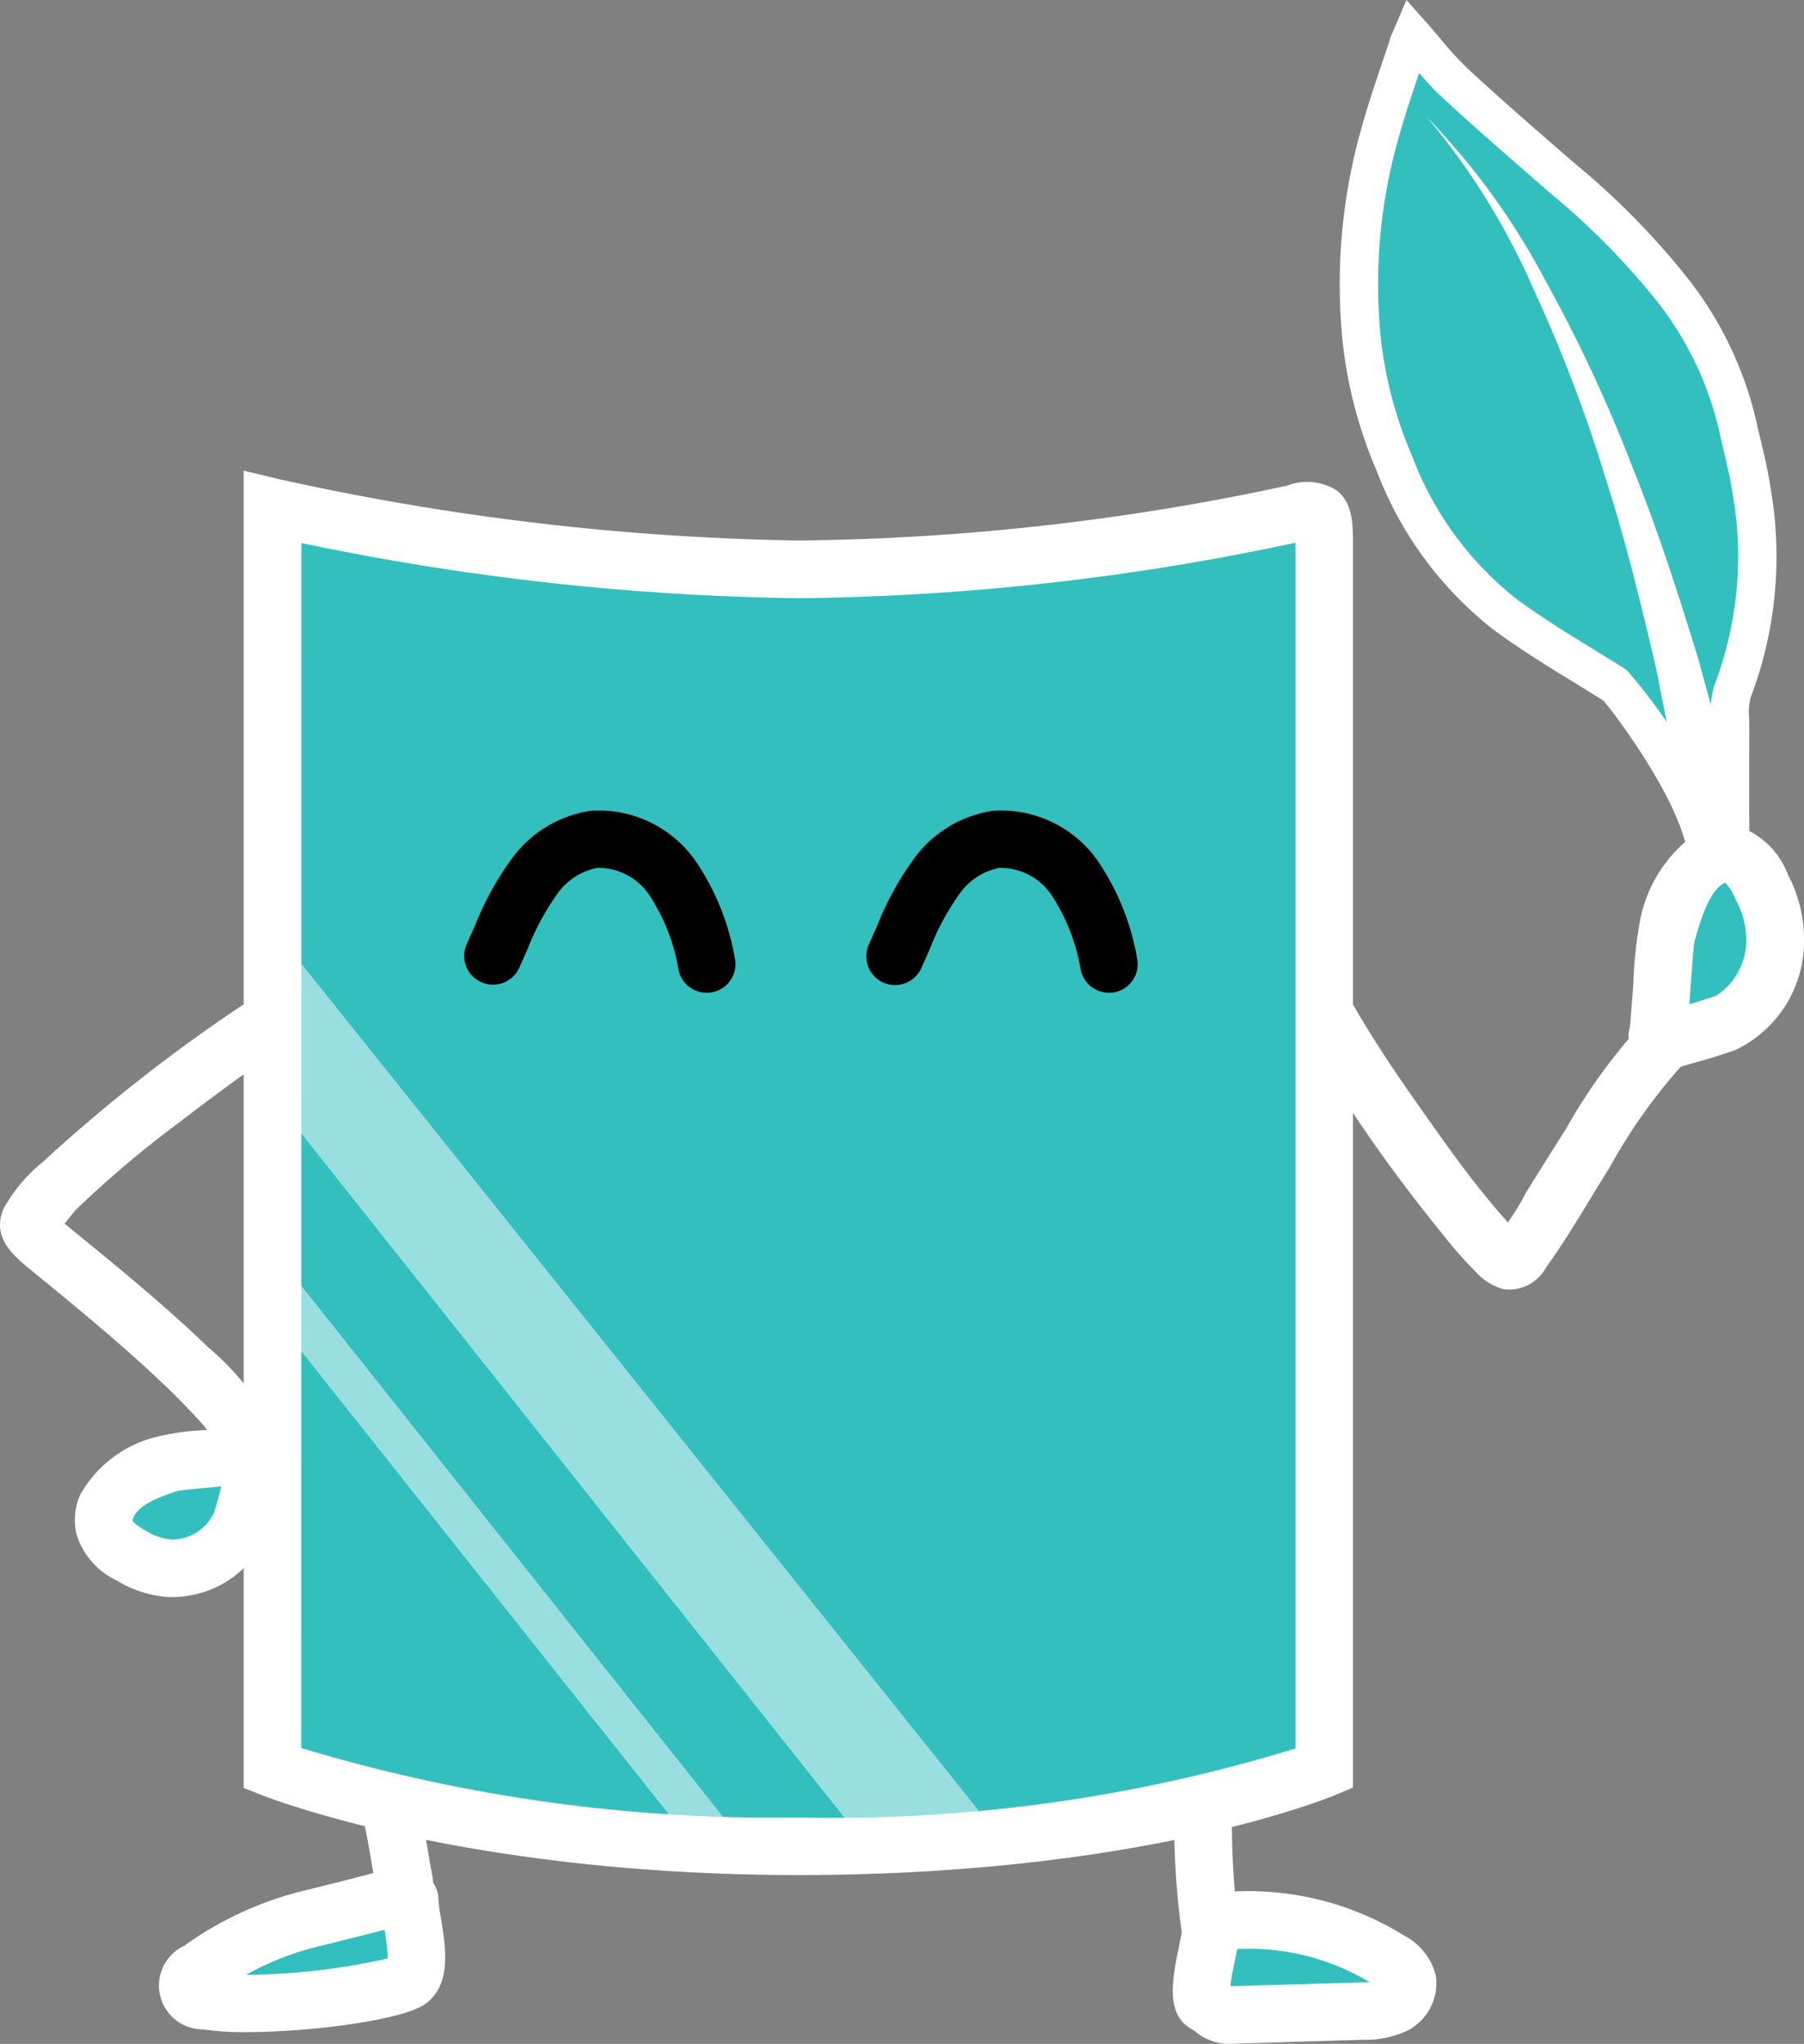 <svg xmlns="http://www.w3.org/2000/svg" width="47.036" height="53.298" viewBox="0 0 47.036 53.298">
  <rect x="0" y="0" width="47.036" height="53.298" fill="#808080" stroke="none"/>
  <g id="mascotte_30" transform="translate(-1934.818 -217.764)">
    <g id="Groupe_4462" data-name="Groupe 4462">
      <g id="Groupe_4460" data-name="Groupe 4460">
        <path id="Tracé_16676" data-name="Tracé 16676" d="M1979.337,240.115c-.163-1.732-2.335-4.433-2.379-4.461-.983-.623-2-1.2-2.931-1.893a9.213,9.213,0,0,1-2.853-3.912,11.157,11.157,0,0,1-.846-3.169,14.359,14.359,0,0,1,.48-5.479c.217-.779.494-1.542.745-2.312.023-.071.058-.138.086-.2.381.429.72.879,1.127,1.255.918.849,1.866,1.666,2.809,2.486a19.574,19.574,0,0,1,2.869,2.923,9.073,9.073,0,0,1,1.683,3.53c.128.577.283,1.151.368,1.734a9.945,9.945,0,0,1-.493,5.147,1.8,1.8,0,0,0-.077.73c.015.294-.023,3.679.045,3.967C1979.988,240.536,1979.387,240.646,1979.337,240.115Z" fill="#34bfbf"/>
        <path id="Tracé_16677" data-name="Tracé 16677" d="M1979.777,241.025a1.011,1.011,0,0,1-.374-.072.909.909,0,0,1-.564-.791h0c-.133-1.411-1.861-3.709-2.208-4.123-.259-.164-.52-.324-.782-.485-.707-.434-1.438-.884-2.12-1.392a9.567,9.567,0,0,1-3.015-4.116,11.678,11.678,0,0,1-.883-3.311,14.9,14.9,0,0,1,.495-5.667c.155-.559.342-1.112.522-1.647.077-.229.155-.458.23-.688a1.841,1.841,0,0,1,.079-.194l.333-.775.523.59c.123.138.242.279.36.418a8.689,8.689,0,0,0,.733.8c.819.758,1.679,1.505,2.511,2.228l.287.248a19.869,19.869,0,0,1,2.94,3,9.507,9.507,0,0,1,1.772,3.723c.035.16.073.32.111.479.1.418.2.85.264,1.291a10.376,10.376,0,0,1-.523,5.4,1.427,1.427,0,0,0-.044.522c.005.1.005.531,0,1.081,0,.9,0,2.577.032,2.814l.041.274-.217.227A.787.787,0,0,1,1979.777,241.025Zm.061-.939Zm-8.017-20.418-.025.073c-.176.522-.358,1.062-.506,1.594a13.926,13.926,0,0,0-.465,5.29,10.7,10.7,0,0,0,.809,3.026,8.615,8.615,0,0,0,2.692,3.708c.647.482,1.359.92,2.047,1.342.285.176.571.351.853.53a13.987,13.987,0,0,1,2.2,3.415c0-.315,0-.68,0-1.1,0-.523,0-.935,0-1.027a2.273,2.273,0,0,1,.111-.939,9.4,9.4,0,0,0,.464-4.893c-.058-.4-.15-.79-.248-1.205-.038-.164-.077-.328-.113-.493a8.546,8.546,0,0,0-1.594-3.336,18.937,18.937,0,0,0-2.8-2.847l-.286-.249c-.838-.728-1.7-1.48-2.535-2.248A7.728,7.728,0,0,1,1971.821,219.668Z" fill="#fff"/>
      </g>
      <g id="Groupe_4461" data-name="Groupe 4461">
        <path id="Tracé_16678" data-name="Tracé 16678" d="M1972.025,220.822a18.486,18.486,0,0,1,3.1,4.283,38.671,38.671,0,0,1,2.247,4.816c.665,1.646,1.206,3.336,1.728,5.034l.7,2.568.62,2.591-1.476.274-.428-2.584-.51-2.569c-.394-1.7-.808-3.4-1.345-5.063a38.194,38.194,0,0,0-1.874-4.9A18.35,18.35,0,0,0,1972.025,220.822Z" fill="#fff"/>
      </g>
    </g>
    <g id="Groupe_4478" data-name="Groupe 4478">
      <g id="Groupe_4463" data-name="Groupe 4463">
        <path id="Tracé_16679" data-name="Tracé 16679" d="M1961.98,241.948c0,1.22-.5,1.761-1.112,1.761s-1.112-.541-1.112-1.761.5-2.208,1.112-2.208S1961.98,240.728,1961.98,241.948Z" fill="#fff"/>
      </g>
      <g id="Groupe_4464" data-name="Groupe 4464">
        <path id="Tracé_16680" data-name="Tracé 16680" d="M1944.992,264.924c.152.6.237,1.227.35,1.838a.613.613,0,0,1,0,.345,14.14,14.14,0,0,1-2.267.653,8.306,8.306,0,0,0-3.034,1.368c-.167.111-.349.272-.318.471.034.22.3.309.516.345a14.082,14.082,0,0,0,5.234-.531c.443-.329.036-1.565.029-2.119" fill="#34bfbf"/>
        <path id="Tracé_16681" data-name="Tracé 16681" d="M1941.238,270.755a7.184,7.184,0,0,1-1.127-.071,1.144,1.144,0,0,1-.492-2.179,9.032,9.032,0,0,1,3.263-1.472l.556-.139c.3-.075.772-.192,1.114-.288-.016-.086-.03-.173-.045-.26-.073-.433-.143-.842-.243-1.237a.751.751,0,0,1,1.455-.369c.115.455.193.912.268,1.355.03.178.06.355.093.531a2.169,2.169,0,0,1,.033.237.748.748,0,0,1,.136.422,4.353,4.353,0,0,0,.067.507c.125.765.281,1.717-.4,2.223C1945.346,270.44,1942.915,270.755,1941.238,270.755Zm-.005-1.494h.008a17.163,17.163,0,0,0,3.685-.427,5.012,5.012,0,0,0-.083-.749c-.275.075-.617.16-1.043.266-.2.049-.387.1-.541.136A7.585,7.585,0,0,0,1941.233,269.261Zm3.382-2.294Z" fill="#fff"/>
      </g>
      <g id="Groupe_4465" data-name="Groupe 4465">
        <path id="Tracé_16682" data-name="Tracé 16682" d="M1966.184,265.132a19.49,19.49,0,0,0,.168,2.774,6.87,6.87,0,0,1,4.683.973.9.9,0,0,1,.479.538.646.646,0,0,1-.384.649,1.859,1.859,0,0,1-.788.138c-1.23.036-2.306.072-3.536.108-.185,0-.38-.2-.543-.282-.363-.2.21-1.794.151-2.233" fill="#34bfbf"/>
        <path id="Tracé_16683" data-name="Tracé 16683" d="M1966.8,271.062a1.4,1.4,0,0,1-.808-.314.9.9,0,0,0-.083-.058c-.717-.386-.529-1.3-.348-2.188.021-.1.048-.232.069-.349l-.02-.146a20.453,20.453,0,0,1-.175-2.88.751.751,0,0,1,.751-.745h.005a.75.75,0,0,1,.745.756c0,.671.022,1.324.08,1.949a7.7,7.7,0,0,1,4.411,1.15,1.616,1.616,0,0,1,.827,1.044,1.386,1.386,0,0,1-.787,1.457,2.552,2.552,0,0,1-1.1.217l-3.537.107Zm.165-1.469Zm-.065-.041.009.006,3.413-.1c.064,0,.134,0,.2-.009a6.108,6.108,0,0,0-3.447-.86c-.014.069-.028.141-.044.218C1966.989,269.005,1966.92,269.338,1966.9,269.552Z" fill="#fff"/>
      </g>
      <g id="Groupe_4466" data-name="Groupe 4466">
        <path id="Tracé_16684" data-name="Tracé 16684" d="M1969.348,263.878s-4.84,2.031-13.713,2.031c-8.6,0-13.713-2.031-13.713-2.031V230.989a67.372,67.372,0,0,0,13.713,1.624,70.937,70.937,0,0,0,13.713-1.624Z" fill="#34bfbf"/>
      </g>
      <g id="Groupe_4467" data-name="Groupe 4467" opacity="0.5">
        <path id="Tracé_16685" data-name="Tracé 16685" d="M1957.428,265.909l-15.465-19.484-.041-4.473,18.957,23.707Z" fill="#fff"/>
      </g>
      <g id="Groupe_4468" data-name="Groupe 4468" opacity="0.5">
        <path id="Tracé_16686" data-name="Tracé 16686" d="M1952.812,265.776l-10.8-13.611-.06-1.782,12.313,15.508Z" fill="#fff"/>
      </g>
      <g id="Groupe_4469" data-name="Groupe 4469">
        <path id="Tracé_16687" data-name="Tracé 16687" d="M1955.635,266.659c-8.649,0-13.776-2-13.991-2.084l-.473-.188V230.038l.925.221a67.19,67.19,0,0,0,13.539,1.6,63.105,63.105,0,0,0,12.6-1.4l.136-.028a1.446,1.446,0,0,1,1.308.127c.415.338.415.873.415,1.44v32.381l-.46.193C1969.435,264.656,1964.557,266.659,1955.635,266.659Zm-12.963-3.312a42.542,42.542,0,0,0,12.963,1.811,41.1,41.1,0,0,0,12.963-1.8V231.916l-.059.012a64.592,64.592,0,0,1-12.9,1.435,67.03,67.03,0,0,1-12.963-1.44Zm26.675.532h0Z" fill="#fff"/>
      </g>
      <g id="Groupe_4471" data-name="Groupe 4471">
        <g id="Groupe_4470" data-name="Groupe 4470">
          <path id="Tracé_16688" data-name="Tracé 16688" d="M1941.389,243.811a42.407,42.407,0,0,0-5.454,4.253,4.135,4.135,0,0,0-1.029,1.229c-.287.693.177,1.146.668,1.549.9.734,1.793,1.466,2.658,2.236.525.467,1.043.946,1.526,1.457a7.619,7.619,0,0,1,.55.627c.063.083.122.169.177.257.032.052.159.307.108.178.353.887,1.806.5,1.447-.4a7.064,7.064,0,0,0-1.8-2.306c-.865-.836-1.786-1.614-2.713-2.379-.34-.281-.683-.559-1.023-.839-.039-.032-.147-.162-.2-.163-.006,0-.036.319.025.307.11-.022.37-.407.462-.5a27.452,27.452,0,0,1,2.677-2.267c.873-.671,1.761-1.328,2.673-1.946.794-.54.044-1.841-.758-1.3Z" fill="#fff"/>
        </g>
      </g>
      <g id="Groupe_4472" data-name="Groupe 4472">
        <path id="Tracé_16689" data-name="Tracé 16689" d="M1941.5,255.937c-.188.735-.17.758-.383,1.485a1.953,1.953,0,0,1-1.769,1.238,2.074,2.074,0,0,1-1.112-.333,1.281,1.281,0,0,1-.695-.735.9.9,0,0,1,.064-.556,2.436,2.436,0,0,1,1.626-1.112c.238-.079,1.728-.158,1.967-.236" fill="#34bfbf"/>
        <path id="Tracé_16690" data-name="Tracé 16690" d="M1939.275,259.412a2.919,2.919,0,0,1-1.408-.431,1.98,1.98,0,0,1-1.057-1.215,1.636,1.636,0,0,1,.1-1.025,3.137,3.137,0,0,1,2.081-1.53,6.215,6.215,0,0,1,1.15-.153c.294-.027.737-.067.846-.092a.731.731,0,0,1,.847.3.753.753,0,0,1,.388.856c-.067.26-.107.429-.141.573-.063.269-.107.454-.249.938a2.675,2.675,0,0,1-2.444,1.775Zm-1-1.99s.042.088.331.25a1.477,1.477,0,0,0,.7.239,1.217,1.217,0,0,0,1.092-.7c.1-.334.146-.513.188-.686l-.3.028c-.293.027-.736.067-.845.092-.463.153-1,.354-1.142.686a.229.229,0,0,0-.023.091Z" fill="#fff"/>
      </g>
      <g id="Groupe_4474" data-name="Groupe 4474">
        <g id="Groupe_4473" data-name="Groupe 4473">
          <path id="Tracé_16691" data-name="Tracé 16691" d="M1968.837,244.783a41.078,41.078,0,0,0,3.573,5.138,11.219,11.219,0,0,0,.876,1,1.543,1.543,0,0,0,.734.46,1.09,1.09,0,0,0,1.109-.566c.6-.831,1.106-1.735,1.653-2.6a14.251,14.251,0,0,1,2.031-2.823c.7-.664-.358-1.725-1.061-1.062a14.792,14.792,0,0,0-2.11,2.882c-.35.549-.693,1.1-1.038,1.654a6.451,6.451,0,0,1-.822,1.226l.331-.193-.093.034h.4c.09.024.009.026-.025-.029a.861.861,0,0,0-.117-.116c-.088-.089-.173-.181-.257-.275-.211-.236-.412-.481-.61-.729-.444-.558-.863-1.137-1.274-1.72-.7-.987-1.4-1.988-2-3.036a.751.751,0,0,0-1.3.757Z" fill="#fff"/>
        </g>
      </g>
      <g id="Groupe_4475" data-name="Groupe 4475">
        <path id="Tracé_16692" data-name="Tracé 16692" d="M1978.287,244.9c.759-.23.783-.207,1.535-.469a2.4,2.4,0,0,0,1.28-2.165,2.9,2.9,0,0,0-.344-1.363c-.176-.37-.41-.752-.761-.85a.793.793,0,0,0-.574.078,3.035,3.035,0,0,0-1.151,1.991c-.081.292-.162,2.368-.243,2.66" fill="#34bfbf"/>
        <path id="Tracé_16693" data-name="Tracé 16693" d="M1978.286,245.653a.75.75,0,0,1-.435-.14l-.023-.005a.751.751,0,0,1-.522-.924c.023-.12.067-.759.1-1.181a10.288,10.288,0,0,1,.147-1.48,3.621,3.621,0,0,1,1.534-2.46,1.543,1.543,0,0,1,1.118-.13,2.129,2.129,0,0,1,1.235,1.251,3.605,3.605,0,0,1,.415,1.721,3.14,3.14,0,0,1-1.783,2.837c-.5.175-.693.228-.972.307-.149.041-.323.09-.592.172A.788.788,0,0,1,1978.286,245.653Zm1.511-4.87a.184.184,0,0,1-.035.019c-.4.2-.647,1.094-.766,1.523-.024.119-.068.758-.1,1.181-.011.166-.021.314-.031.447.179-.052.363-.109.707-.229a1.727,1.727,0,0,0,.777-1.494,2.23,2.23,0,0,0-.273-1A1.3,1.3,0,0,0,1979.8,240.783Z" fill="#fff"/>
      </g>
      <g id="Groupe_4476" data-name="Groupe 4476">
        <path id="Tracé_16694" data-name="Tracé 16694" d="M1953.243,243.651a.749.749,0,0,1-.732-.589,5.046,5.046,0,0,0-.754-1.943,1.6,1.6,0,0,0-1.371-.723,1.669,1.669,0,0,0-1.031.668,6.634,6.634,0,0,0-.784,1.455l-.2.448a.751.751,0,1,1-1.376-.6l.2-.448a7.845,7.845,0,0,1,.984-1.787,3.114,3.114,0,0,1,2.027-1.224,3.074,3.074,0,0,1,2.753,1.315,6.468,6.468,0,0,1,1.017,2.518.749.749,0,0,1-.734.912Z"/>
      </g>
      <g id="Groupe_4477" data-name="Groupe 4477">
        <path id="Tracé_16695" data-name="Tracé 16695" d="M1963.73,243.651a.751.751,0,0,1-.733-.589,5.06,5.06,0,0,0-.753-1.943,1.607,1.607,0,0,0-1.371-.723,1.664,1.664,0,0,0-1.031.668,6.607,6.607,0,0,0-.784,1.455l-.2.448a.751.751,0,1,1-1.375-.6l.2-.448a7.835,7.835,0,0,1,.983-1.787,3.114,3.114,0,0,1,2.028-1.224,3.073,3.073,0,0,1,2.753,1.314,6.485,6.485,0,0,1,1.016,2.519.748.748,0,0,1-.733.912Z"/>
      </g>
    </g>
  </g>
</svg>
